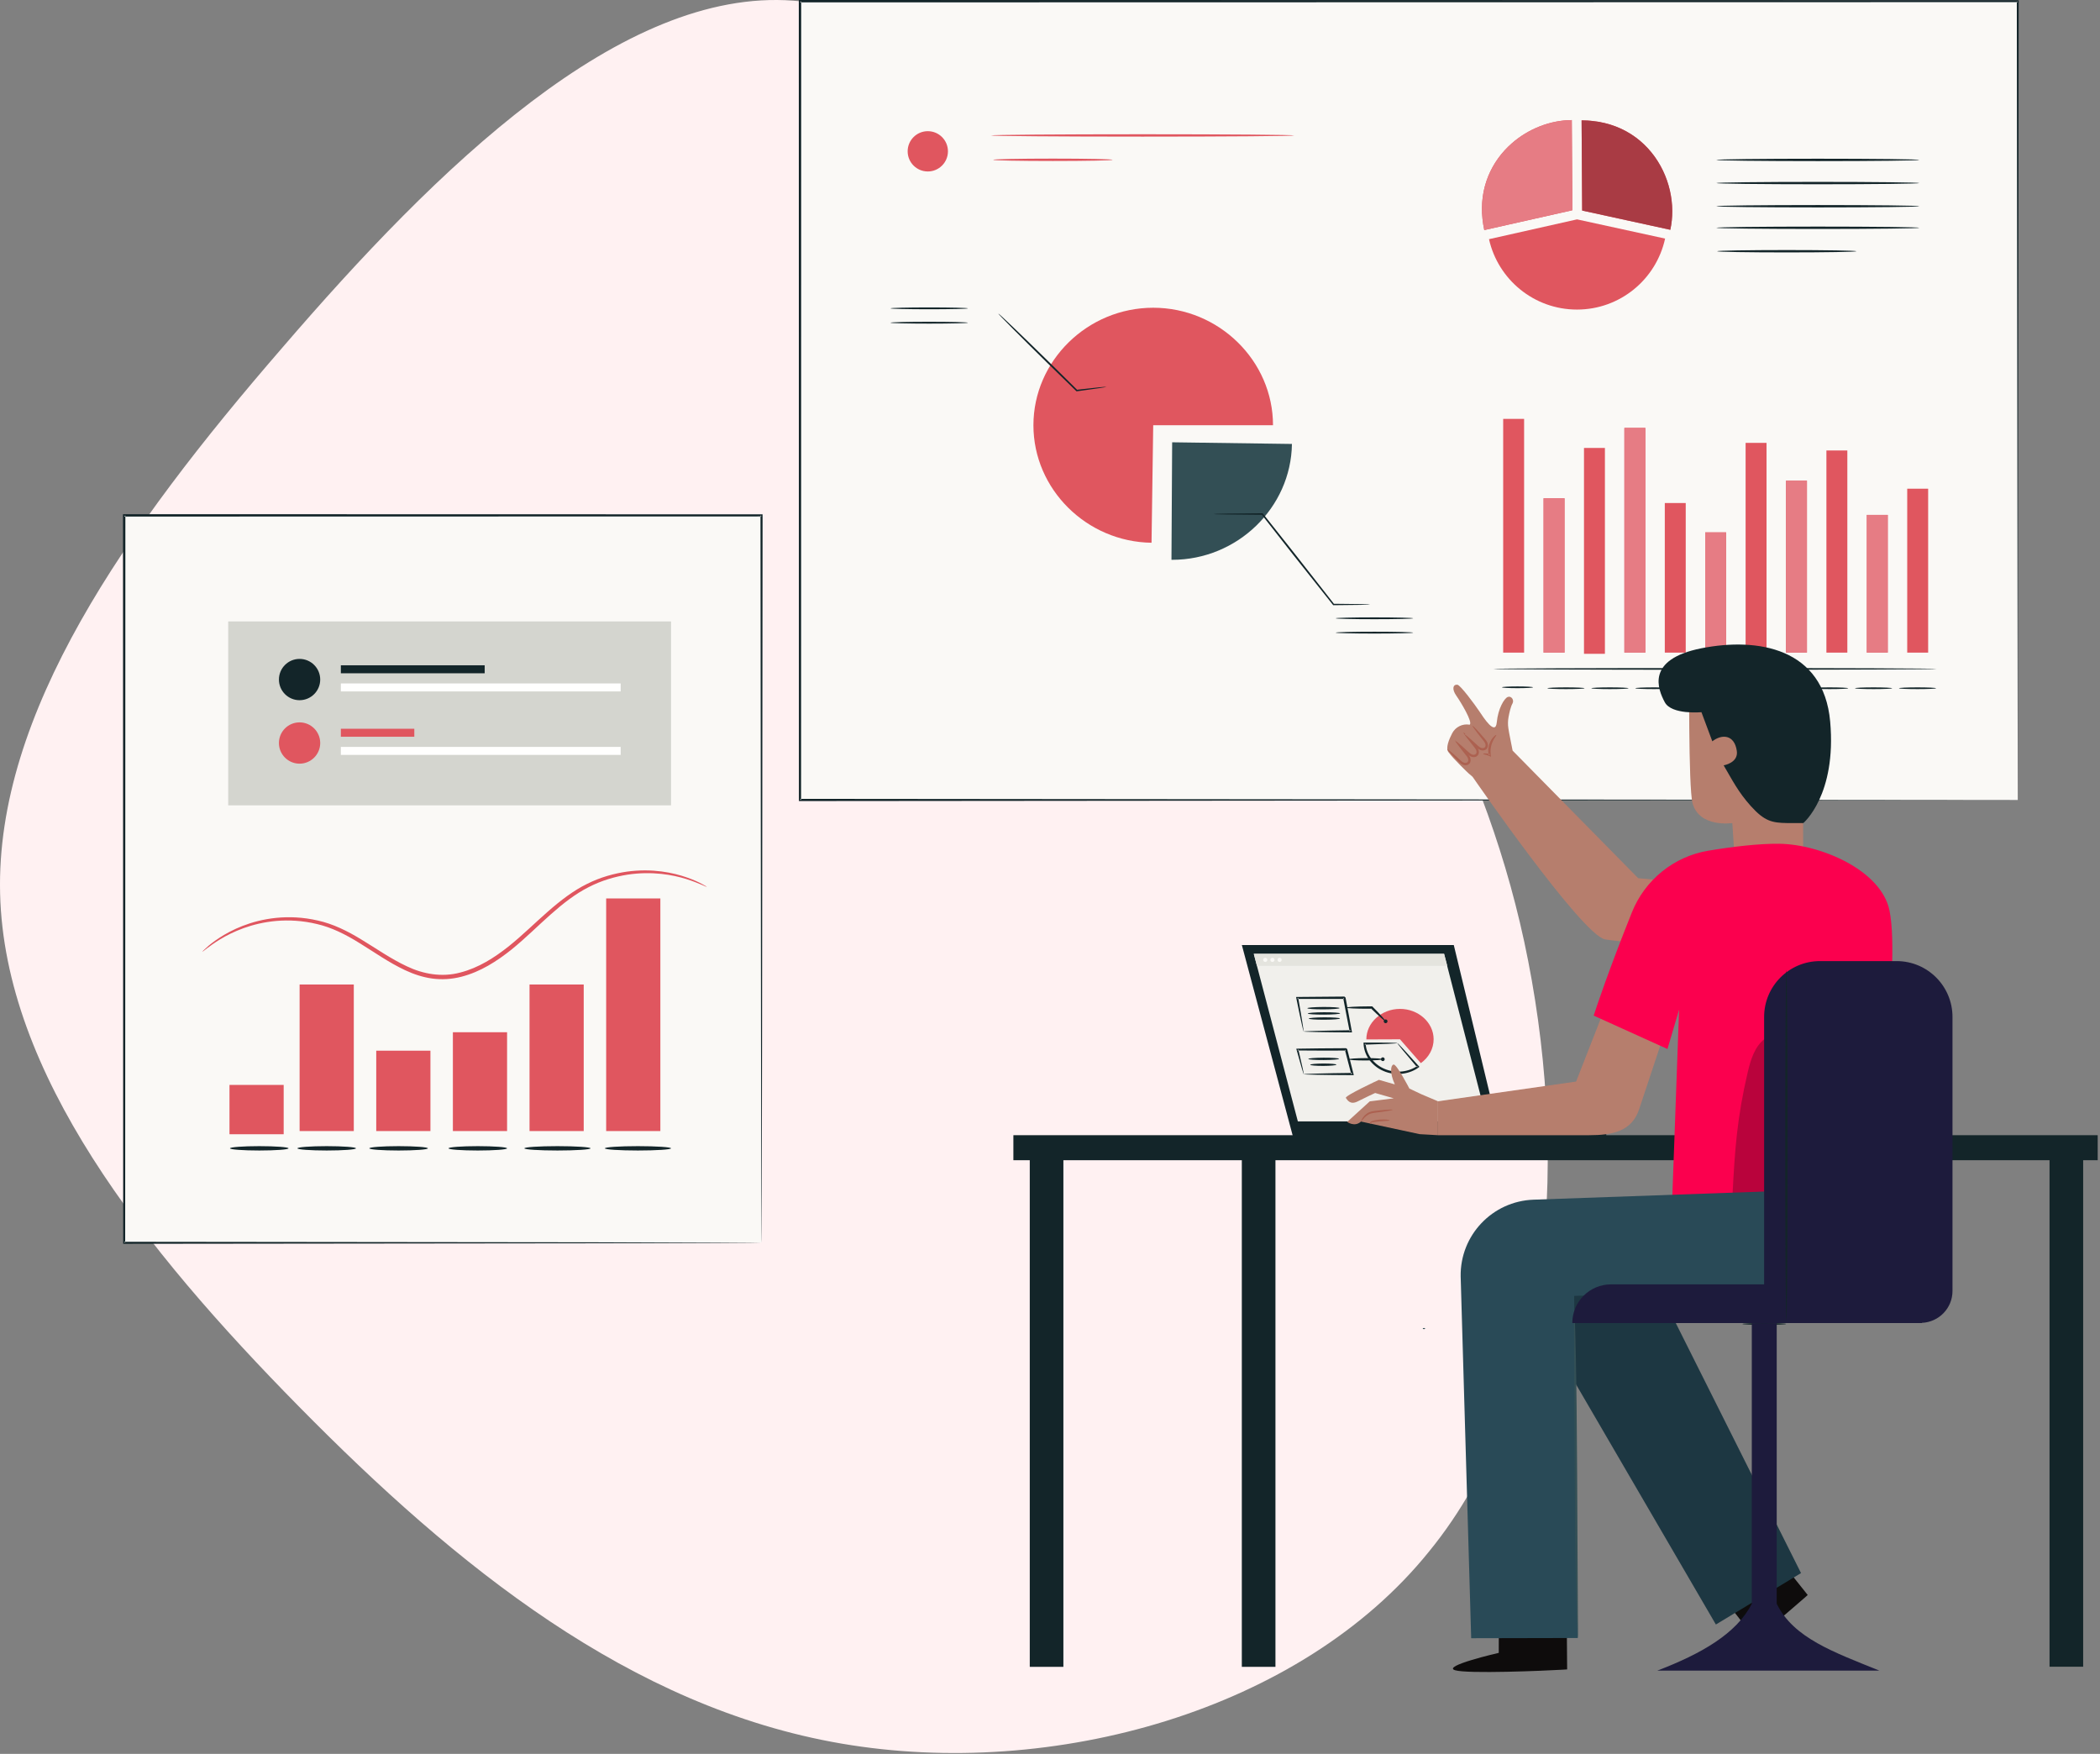 <?xml version="1.0" encoding="UTF-8"?>
<svg width="461px" height="385px" viewBox="0 0 461 385" version="1.1" xmlns="http://www.w3.org/2000/svg" xmlns:xlink="http://www.w3.org/1999/xlink">
    <rect x="0" y="0" width="461" height="385" fill="#808080" stroke="none"/>
    <title>Banner image</title>
    <g id="Page-1" stroke="none" stroke-width="1" fill="none" fill-rule="evenodd">
        <g id="Data-warehouse_v02" transform="translate(-792, -175)">
            <g id="Banner-image" transform="translate(792, 175)">
                <path d="M285.814,84.364 C325.543,118.52 365.03,158.93 362.141,196.694 C359.492,234.218 314.708,269.095 274.979,297.478 C235.01,325.621 200.097,347.51 155.553,357.131 C110.768,366.753 56.352,364.588 21.68,336.205 C-13.233,308.062 -28.402,253.701 -20.457,207.278 C-12.511,160.854 18.55,122.609 53.463,88.212 C88.375,53.816 126.659,23.508 166.147,22.546 C205.635,21.584 246.086,49.967 285.814,84.364 Z" id="Path" fill="#FFF1F2" fill-rule="nonzero" transform="translate(169.884, 192.406) rotate(-90) translate(-169.884, -192.406) "></path>
                <g id="Group-23" transform="translate(27, 0)">
                    <polygon id="Fill-53" fill="#FAF9F6" points="148.617 175.606 415.946 175.606 415.946 0.26 148.617 0.26"></polygon>
                    <path d="M415.946,175.606 C415.944,173.918 415.865,107.206 415.739,0.26 L415.946,0.467 C342.585,0.482 249.552,0.501 148.638,0.521 L148.617,0.521 L148.878,0.26 C148.87,62.618 148.863,121.961 148.856,175.606 L148.617,175.366 C305.911,175.508 413.804,175.604 415.946,175.606 C413.806,175.608 305.911,175.704 148.617,175.845 L148.378,175.845 L148.378,175.606 C148.372,121.961 148.364,62.618 148.357,0.26 L148.357,0 L148.638,0 C249.552,0.02 342.585,0.039 415.946,0.053 L416.153,0.053 L416.153,0.26 C416.027,107.206 415.948,173.919 415.946,175.606" id="Fill-54" fill="#132529"></path>
                    <path d="M230.317,97.09 L256.611,97.453 C256.41,111.465 244.603,122.886 230.317,122.886 L230.163,122.885 L230.317,97.09" id="Fill-55" fill="#334F55"></path>
                    <path d="M273.794,132.693 C273.794,132.709 273.6,132.724 273.232,132.738 C272.816,132.749 272.282,132.763 271.624,132.78 C270.174,132.797 268.178,132.82 265.749,132.848 L265.675,132.849 L265.627,132.789 C263.281,129.834 260.254,126.02 256.953,121.86 C254.389,118.591 251.991,115.534 249.961,112.944 L250.096,113.01 C246.93,112.981 244.279,112.956 242.358,112.938 C241.464,112.918 240.743,112.902 240.193,112.89 C239.694,112.873 239.428,112.856 239.428,112.837 C239.428,112.819 239.694,112.801 240.193,112.784 C240.743,112.773 241.464,112.756 242.358,112.737 C244.279,112.719 246.93,112.694 250.096,112.665 L250.179,112.664 L250.232,112.731 C252.275,115.31 254.689,118.355 257.269,121.611 C260.543,125.793 263.545,129.626 265.871,132.597 L265.749,132.538 C268.178,132.566 270.174,132.589 271.624,132.606 C272.283,132.623 272.816,132.637 273.232,132.648 C273.6,132.662 273.794,132.677 273.794,132.693" id="Fill-56" fill="#132529"></path>
                    <path d="M283.226,135.724 C283.226,135.836 279.417,135.926 274.719,135.926 C270.02,135.926 266.211,135.836 266.211,135.724 C266.211,135.613 270.02,135.523 274.719,135.523 C279.417,135.523 283.226,135.613 283.226,135.724" id="Fill-57" fill="#132529"></path>
                    <path d="M283.226,138.875 C283.226,138.986 279.417,139.076 274.719,139.076 C270.02,139.076 266.211,138.986 266.211,138.875 C266.211,138.764 270.02,138.673 274.719,138.673 C279.417,138.673 283.226,138.764 283.226,138.875" id="Fill-58" fill="#132529"></path>
                    <path d="M226.158,93.349 L225.789,119.141 C211.504,118.944 199.861,107.362 199.861,93.349 C199.861,79.198 211.732,67.553 226.158,67.553 C240.584,67.553 252.455,79.198 252.455,93.349 L226.158,93.349" id="Fill-59" fill="#E0565F"></path>
                    <path d="M215.891,84.913 C215.893,84.93 215.735,84.966 215.435,85.02 C215.077,85.077 214.645,85.146 214.127,85.229 C212.92,85.399 211.316,85.624 209.403,85.892 L209.325,85.902 L209.267,85.846 C207.469,84.097 205.303,81.99 202.966,79.716 C199.94,76.748 197.216,74.044 195.259,72.073 C194.325,71.121 193.55,70.33 192.955,69.724 C192.418,69.163 192.129,68.843 192.149,68.823 C192.169,68.803 192.494,69.085 193.065,69.612 C193.683,70.194 194.488,70.954 195.458,71.87 C197.467,73.789 200.222,76.46 203.249,79.429 C205.567,81.722 207.715,83.846 209.498,85.61 L209.362,85.564 C211.281,85.353 212.892,85.175 214.103,85.042 C214.626,84.994 215.062,84.954 215.422,84.922 C215.727,84.9 215.889,84.896 215.891,84.913" id="Fill-60" fill="#132529"></path>
                    <path d="M185.489,67.688 C185.489,67.799 181.68,67.889 176.982,67.889 C172.282,67.889 168.474,67.799 168.474,67.688 C168.474,67.577 172.282,67.486 176.982,67.486 C181.68,67.486 185.489,67.577 185.489,67.688" id="Fill-61" fill="#132529"></path>
                    <path d="M185.489,70.838 C185.489,70.949 181.68,71.04 176.982,71.04 C172.282,71.04 168.474,70.949 168.474,70.838 C168.474,70.727 172.282,70.637 176.982,70.637 C181.68,70.637 185.489,70.727 185.489,70.838" id="Fill-62" fill="#132529"></path>
                    <path d="M318.149,42.389 L318.045,26.36 C313.325,26.388 308.513,28.255 304.821,31.516 C300.474,35.358 297.69,41.135 298.449,48.117 C298.532,48.879 298.652,49.655 298.823,50.446 L298.834,50.502 L298.836,50.502 L318.149,46.156 L318.149,42.389" id="Fill-63" fill="#E0565F"></path>
                    <path d="M298.834,50.502 L298.823,50.446 C298.652,49.655 298.532,48.879 298.449,48.117 C298.365,47.34 298.324,46.577 298.325,45.831 C298.329,39.873 300.958,34.931 304.821,31.516 C308.513,28.255 313.325,26.388 318.045,26.36 L318.149,42.389 L318.149,46.156 L298.836,50.502 L298.834,50.502" id="Fill-64" fill="#E67C84"></path>
                    <path d="M338.056,37.455 C335.356,31.818 330.039,27.301 322.467,26.542 C322.265,26.522 322.061,26.503 321.856,26.488 C321.726,26.479 321.598,26.466 321.466,26.459 C321.084,26.438 320.695,26.427 320.303,26.425 L320.25,26.423 L320.247,26.423 L320.198,26.422 L320.198,26.425 L320.327,46.22 L339.646,50.436 L339.67,50.441 C339.966,49.087 340.107,47.691 340.099,46.285 C340.084,43.281 339.386,40.233 338.056,37.455" id="Fill-65" fill="#E0565F"></path>
                    <path d="M339.67,50.441 L339.646,50.436 L320.327,46.22 L320.198,26.425 L320.198,26.422 L320.247,26.423 L320.25,26.423 L320.303,26.425 C320.695,26.427 321.084,26.438 321.466,26.459 C321.598,26.466 321.726,26.479 321.856,26.488 C322.061,26.503 322.265,26.522 322.467,26.542 C330.039,27.301 335.356,31.818 338.056,37.455 C339.386,40.233 340.084,43.281 340.099,46.285 C340.099,46.318 340.099,46.351 340.099,46.384 C340.1,47.756 339.959,49.119 339.67,50.441" id="Fill-66" fill="#A93B44"></path>
                    <path d="M319.185,48.157 L299.871,52.503 C301.853,61.345 309.744,67.955 319.185,67.955 C328.672,67.955 336.596,61.28 338.528,52.372 L319.209,48.157" id="Fill-67" fill="#E0565F"></path>
                    <path d="M394.364,45.271 C394.364,45.415 384.378,45.532 372.064,45.532 C359.744,45.532 349.761,45.415 349.761,45.271 C349.761,45.128 359.744,45.011 372.064,45.011 C384.378,45.011 394.364,45.128 394.364,45.271" id="Fill-68" fill="#132529"></path>
                    <path d="M394.364,40.187 C394.364,40.331 384.378,40.447 372.064,40.447 C359.744,40.447 349.761,40.331 349.761,40.187 C349.761,40.043 359.744,39.927 372.064,39.927 C384.378,39.927 394.364,40.043 394.364,40.187" id="Fill-69" fill="#132529"></path>
                    <path d="M394.364,35.103 C394.364,35.247 384.378,35.363 372.064,35.363 C359.744,35.363 349.761,35.247 349.761,35.103 C349.761,34.959 359.744,34.842 372.064,34.842 C384.378,34.842 394.364,34.959 394.364,35.103" id="Fill-70" fill="#132529"></path>
                    <path d="M394.364,50.001 C394.364,50.145 384.378,50.261 372.064,50.261 C359.744,50.261 349.761,50.145 349.761,50.001 C349.761,49.858 359.744,49.741 372.064,49.741 C384.378,49.741 394.364,49.858 394.364,50.001" id="Fill-71" fill="#132529"></path>
                    <path d="M380.553,55.149 C380.553,55.293 373.694,55.41 365.236,55.41 C356.775,55.41 349.918,55.293 349.918,55.149 C349.918,55.005 356.775,54.889 365.236,54.889 C373.694,54.889 380.553,55.005 380.553,55.149" id="Fill-72" fill="#132529"></path>
                    <polygon id="Fill-73" fill="#E0565F" points="302.984 143.26 307.578 143.26 307.578 91.951 302.984 91.951"></polygon>
                    <polygon id="Fill-74" fill="#E0565F" points="311.854 143.26 316.448 143.26 316.448 109.378 311.854 109.378"></polygon>
                    <polygon id="Fill-75" fill="#E0565F" points="320.724 143.521 325.317 143.521 325.317 98.329 320.724 98.329"></polygon>
                    <polygon id="Fill-76" fill="#E0565F" points="329.593 143.26 334.188 143.26 334.188 93.933 329.593 93.933"></polygon>
                    <polygon id="Fill-77" fill="#E0565F" points="338.463 143.26 343.057 143.26 343.057 110.421 338.463 110.421"></polygon>
                    <polygon id="Fill-78" fill="#E0565F" points="347.332 143.26 351.927 143.26 351.927 116.861 347.332 116.861"></polygon>
                    <polygon id="Fill-79" fill="#E0565F" points="356.202 143.26 360.796 143.26 360.796 97.217 356.202 97.217"></polygon>
                    <polygon id="Fill-80" fill="#E0565F" points="365.071 143.26 369.666 143.26 369.666 105.519 365.071 105.519"></polygon>
                    <polygon id="Fill-81" fill="#E0565F" points="373.941 143.26 378.535 143.26 378.535 98.885 373.941 98.885"></polygon>
                    <polygon id="Fill-82" fill="#E0565F" points="382.811 143.26 387.405 143.26 387.405 113.028 382.811 113.028"></polygon>
                    <polygon id="Fill-83" fill="#E0565F" points="391.681 143.26 396.275 143.26 396.275 107.276 391.681 107.276"></polygon>
                    <path d="M398.15,146.834 C398.15,146.938 376.358,147.023 349.482,147.023 C322.597,147.023 300.809,146.938 300.809,146.834 C300.809,146.729 322.597,146.645 349.482,146.645 C376.358,146.645 398.15,146.729 398.15,146.834" id="Fill-84" fill="#132529"></path>
                    <path d="M309.537,150.872 C309.537,150.976 308.011,151.061 306.128,151.061 C304.245,151.061 302.719,150.976 302.719,150.872 C302.719,150.768 304.245,150.683 306.128,150.683 C308.011,150.683 309.537,150.768 309.537,150.872" id="Fill-85" fill="#132529"></path>
                    <path d="M320.847,151.078 C320.847,151.182 319.023,151.267 316.773,151.267 C314.522,151.267 312.697,151.182 312.697,151.078 C312.697,150.974 314.522,150.889 316.773,150.889 C319.023,150.889 320.847,150.974 320.847,151.078" id="Fill-86" fill="#132529"></path>
                    <path d="M330.493,151.078 C330.493,151.182 328.668,151.267 326.418,151.267 C324.168,151.267 322.344,151.182 322.344,151.078 C322.344,150.974 324.168,150.889 326.418,150.889 C328.668,150.889 330.493,150.974 330.493,151.078" id="Fill-87" fill="#132529"></path>
                    <path d="M340.139,151.078 C340.139,151.182 338.315,151.267 336.065,151.267 C333.814,151.267 331.989,151.182 331.989,151.078 C331.989,150.974 333.814,150.889 336.065,150.889 C338.315,150.889 340.139,150.974 340.139,151.078" id="Fill-88" fill="#132529"></path>
                    <path d="M349.785,151.078 C349.785,151.182 347.961,151.267 345.711,151.267 C343.46,151.267 341.636,151.182 341.636,151.078 C341.636,150.974 343.46,150.889 345.711,150.889 C347.961,150.889 349.785,150.974 349.785,151.078" id="Fill-89" fill="#132529"></path>
                    <path d="M359.432,151.078 C359.432,151.182 357.607,151.267 355.357,151.267 C353.106,151.267 351.282,151.182 351.282,151.078 C351.282,150.974 353.106,150.889 355.357,150.889 C357.607,150.889 359.432,150.974 359.432,151.078" id="Fill-90" fill="#132529"></path>
                    <path d="M369.077,151.078 C369.077,151.182 367.253,151.267 365.003,151.267 C362.752,151.267 360.928,151.182 360.928,151.078 C360.928,150.974 362.752,150.889 365.003,150.889 C367.253,150.889 369.077,150.974 369.077,151.078" id="Fill-91" fill="#132529"></path>
                    <path d="M378.724,151.078 C378.724,151.182 376.9,151.267 374.65,151.267 C372.399,151.267 370.574,151.182 370.574,151.078 C370.574,150.974 372.399,150.889 374.65,150.889 C376.9,150.889 378.724,150.974 378.724,151.078" id="Fill-92" fill="#132529"></path>
                    <path d="M388.37,151.078 C388.37,151.182 386.545,151.267 384.295,151.267 C382.045,151.267 380.221,151.182 380.221,151.078 C380.221,150.974 382.045,150.889 384.295,150.889 C386.545,150.889 388.37,150.974 388.37,151.078" id="Fill-93" fill="#132529"></path>
                    <path d="M398.016,151.078 C398.016,151.182 396.192,151.267 393.942,151.267 C391.691,151.267 389.866,151.182 389.866,151.078 C389.866,150.974 391.691,150.889 393.942,150.889 C396.192,150.889 398.016,150.974 398.016,151.078" id="Fill-94" fill="#132529"></path>
                    <polygon id="Fill-95" fill="#E67C84" points="311.854 143.26 316.448 143.26 316.448 109.378 311.854 109.378"></polygon>
                    <polygon id="Fill-96" fill="#E67C84" points="329.593 143.26 334.188 143.26 334.188 93.933 329.593 93.933"></polygon>
                    <polygon id="Fill-97" fill="#E67C84" points="347.332 143.26 351.927 143.26 351.927 116.861 347.332 116.861"></polygon>
                    <polygon id="Fill-98" fill="#E67C84" points="365.071 143.26 369.666 143.26 369.666 105.519 365.071 105.519"></polygon>
                    <polygon id="Fill-99" fill="#E67C84" points="382.811 143.26 387.405 143.26 387.405 113.028 382.811 113.028"></polygon>
                    <path d="M181.096,33.218 C181.096,35.66 179.117,37.64 176.674,37.64 C174.232,37.64 172.252,35.66 172.252,33.218 C172.252,30.775 174.232,28.795 176.674,28.795 C179.117,28.795 181.096,30.775 181.096,33.218" id="Fill-100" fill="#E0565F"></path>
                    <path d="M257.126,29.73 C257.126,29.874 242.215,29.99 223.826,29.99 C205.43,29.99 190.523,29.874 190.523,29.73 C190.523,29.586 205.43,29.469 223.826,29.469 C242.215,29.469 257.126,29.586 257.126,29.73" id="Fill-101" fill="#E0565F"></path>
                    <path d="M217.261,35.078 C217.261,35.113 216.894,35.148 216.23,35.179 C215.566,35.21 214.604,35.238 213.417,35.262 C211.041,35.309 207.76,35.338 204.136,35.338 C200.51,35.338 197.229,35.309 194.854,35.262 C193.666,35.238 192.705,35.21 192.041,35.179 C191.376,35.148 191.009,35.113 191.009,35.078 C191.009,35.042 191.376,35.007 192.041,34.976 C192.705,34.945 193.666,34.917 194.854,34.894 C197.229,34.846 200.51,34.817 204.136,34.817 C207.76,34.817 211.041,34.846 213.417,34.894 C214.604,34.917 215.566,34.945 216.23,34.976 C216.894,35.007 217.261,35.042 217.261,35.078" id="Fill-102" fill="#E0565F"></path>
                    <g id="Group-22" transform="translate(0, 112.873)">
                        <polygon id="Fill-103" fill="#FAF9F6" points="0.261 159.938 140.173 159.938 140.173 0.26 0.261 0.26"></polygon>
                        <path d="M140.173,159.938 C140.173,159.938 140.164,159.678 140.16,159.179 C140.157,158.673 140.152,157.933 140.147,156.96 C140.141,155 140.131,152.108 140.12,148.342 C140.106,140.803 140.085,129.771 140.059,115.762 C140.031,87.765 139.991,47.875 139.943,0.26 L140.173,0.49 C98.971,0.499 51.1,0.51 0.275,0.52 L0.261,0.52 L0.521,0.26 C0.506,59.131 0.492,114.028 0.481,159.938 L0.261,159.718 C42.353,159.765 77.304,159.804 101.741,159.831 C113.97,159.856 123.566,159.875 130.114,159.888 C133.385,159.9 135.893,159.907 137.593,159.913 C139.287,159.922 140.173,159.938 140.173,159.938 C140.173,159.938 139.319,159.954 137.641,159.962 C135.95,159.968 133.457,159.977 130.204,159.987 C123.667,160.001 114.088,160.02 101.88,160.045 C77.409,160.072 42.41,160.111 0.261,160.158 L0.041,160.158 L0.041,159.938 C0.029,114.028 0.015,59.131 0,0.26 L0,0 L0.275,0 C51.1,0.01 98.971,0.021 140.173,0.03 L140.403,0.03 L140.403,0.26 C140.355,47.936 140.315,87.878 140.287,115.91 C140.261,129.897 140.24,140.911 140.226,148.438 C140.214,152.185 140.205,155.062 140.199,157.011 C140.193,157.973 140.189,158.704 140.186,159.204 C140.182,159.695 140.173,159.938 140.173,159.938" id="Fill-104" fill="#132529"></path>
                        <path d="M128.146,81.794 C128.1,81.889 126.596,81.017 123.647,80.084 C120.72,79.176 116.206,78.3 110.744,79.127 C108.036,79.56 105.101,80.38 102.234,81.861 C99.349,83.307 96.599,85.452 93.867,87.879 C91.124,90.3 88.4,93.049 85.258,95.591 C82.116,98.091 78.511,100.457 74.27,101.538 C72.165,102.08 69.962,102.22 67.855,101.924 C65.743,101.636 63.75,100.946 61.91,100.089 C58.225,98.352 55.073,96.07 51.952,94.167 C48.853,92.226 45.737,90.687 42.586,89.968 C39.454,89.207 36.413,89.052 33.677,89.285 C28.171,89.766 24.005,91.716 21.378,93.289 C18.74,94.902 17.495,96.115 17.425,96.03 C17.402,96.006 17.71,95.705 18.318,95.152 C18.917,94.589 19.872,93.83 21.181,92.974 C23.782,91.282 27.984,89.192 33.613,88.612 C36.411,88.33 39.536,88.446 42.771,89.197 C46.025,89.902 49.277,91.479 52.411,93.415 C55.575,95.318 58.727,97.57 62.303,99.238 C65.843,100.943 70.007,101.702 74.036,100.611 C78.066,99.588 81.582,97.306 84.672,94.86 C87.764,92.376 90.501,89.644 93.284,87.218 C96.058,84.787 98.886,82.614 101.877,81.154 C104.844,79.66 107.868,78.858 110.647,78.458 C116.252,77.698 120.833,78.703 123.763,79.731 C125.243,80.242 126.344,80.766 127.068,81.153 C127.791,81.545 128.161,81.765 128.146,81.794" id="Fill-105" fill="#E0565F"></path>
                        <polygon id="Fill-106" fill="#E0565F" points="38.771 135.409 50.666 135.409 50.666 103.239 38.771 103.239"></polygon>
                        <polygon id="Fill-107" fill="#E0565F" points="89.245 135.409 101.139 135.409 101.139 103.239 89.245 103.239"></polygon>
                        <polygon id="Fill-108" fill="#E0565F" points="106.069 135.409 117.964 135.409 117.964 84.348 106.069 84.348"></polygon>
                        <polygon id="Fill-109" fill="#E0565F" points="23.378 136.109 35.273 136.109 35.273 125.282 23.378 125.282"></polygon>
                        <polygon id="Fill-110" fill="#E0565F" points="55.595 135.409 67.49 135.409 67.49 117.767 55.595 117.767"></polygon>
                        <polygon id="Fill-111" fill="#E0565F" points="72.42 135.409 84.315 135.409 84.315 113.717 72.42 113.717"></polygon>
                        <path d="M51.145,139.201 C51.145,139.465 48.267,139.679 44.719,139.679 C41.169,139.679 38.292,139.465 38.292,139.201 C38.292,138.937 41.169,138.723 44.719,138.723 C48.267,138.723 51.145,138.937 51.145,139.201" id="Fill-112" fill="#132529"></path>
                        <path d="M36.343,139.201 C36.343,139.465 33.465,139.679 29.917,139.679 C26.367,139.679 23.49,139.465 23.49,139.201 C23.49,138.937 26.367,138.723 29.917,138.723 C33.465,138.723 36.343,138.937 36.343,139.201" id="Fill-113" fill="#132529"></path>
                        <path d="M120.308,139.201 C120.308,139.465 117.055,139.679 113.044,139.679 C109.03,139.679 105.779,139.465 105.779,139.201 C105.779,138.937 109.03,138.723 113.044,138.723 C117.055,138.723 120.308,138.937 120.308,139.201" id="Fill-114" fill="#132529"></path>
                        <path d="M102.638,139.201 C102.638,139.465 99.385,139.679 95.373,139.679 C91.36,139.679 88.108,139.465 88.108,139.201 C88.108,138.937 91.36,138.723 95.373,138.723 C99.385,138.723 102.638,138.937 102.638,139.201" id="Fill-115" fill="#132529"></path>
                        <path d="M84.315,139.201 C84.315,139.466 81.437,139.68 77.888,139.68 C74.339,139.68 71.462,139.466 71.462,139.201 C71.462,138.937 74.339,138.723 77.888,138.723 C81.437,138.723 84.315,138.937 84.315,139.201" id="Fill-116" fill="#132529"></path>
                        <path d="M66.932,139.201 C66.932,139.466 64.054,139.68 60.505,139.68 C56.956,139.68 54.079,139.466 54.079,139.201 C54.079,138.937 56.956,138.723 60.505,138.723 C64.054,138.723 66.932,138.937 66.932,139.201" id="Fill-117" fill="#132529"></path>
                        <polygon id="Fill-118" fill="#D4D5CF" points="23.098 63.909 120.308 63.909 120.308 23.539 23.098 23.539"></polygon>
                        <path d="M43.294,36.298 C43.294,38.801 41.265,40.83 38.762,40.83 C36.259,40.83 34.231,38.801 34.231,36.298 C34.231,33.795 36.259,31.766 38.762,31.766 C41.265,31.766 43.294,33.795 43.294,36.298" id="Fill-119" fill="#132529"></path>
                        <polygon id="Fill-120" fill="#132529" points="47.825 34.921 79.402 34.921 79.402 33.168 47.825 33.168"></polygon>
                        <polygon id="Fill-121" fill="#FFFFFE" points="47.825 38.905 109.251 38.905 109.251 37.152 47.825 37.152"></polygon>
                        <path d="M43.294,50.23 C43.294,52.733 41.265,54.762 38.762,54.762 C36.259,54.762 34.231,52.733 34.231,50.23 C34.231,47.727 36.259,45.698 38.762,45.698 C41.265,45.698 43.294,47.727 43.294,50.23" id="Fill-122" fill="#E0565F"></path>
                        <polygon id="Fill-123" fill="#E0565F" points="47.825 48.853 63.95 48.853 63.95 47.1 47.825 47.1"></polygon>
                        <polygon id="Fill-124" fill="#FFFFFE" points="47.825 52.837 109.251 52.837 109.251 51.084 47.825 51.084"></polygon>
                    </g>
                    <polygon id="Fill-208" fill="#132529" points="266.026 249.328 325.611 249.328 325.611 246.43 266.026 246.43"></polygon>
                    <polyline id="Fill-209" fill="#132529" points="256.792 249.328 245.615 207.444 292.14 207.444 302.261 249.328 256.792 249.328"></polyline>
                    <polyline id="Fill-210" fill="#F1F0EC" points="299.473 246.157 257.909 246.157 248.235 209.38 290.012 209.38 299.473 246.157"></polyline>
                    <path d="M248.93,212.024 C263.004,212.024 276.641,212.024 290.715,212.024 L290.012,209.38 L248.235,209.38 L248.93,212.024" id="Fill-211" fill="#E4E4DE"></path>
                    <path d="M253.442,210.702 C253.442,210.954 253.647,211.158 253.899,211.158 C254.151,211.158 254.356,210.954 254.356,210.702 C254.356,210.45 254.151,210.245 253.899,210.245 C253.647,210.245 253.442,210.45 253.442,210.702" id="Fill-212" fill="#FAF9F6"></path>
                    <path d="M251.871,210.702 C251.871,210.954 252.075,211.158 252.327,211.158 C252.579,211.158 252.783,210.954 252.783,210.702 C252.783,210.45 252.579,210.245 252.327,210.245 C252.075,210.245 251.871,210.45 251.871,210.702" id="Fill-213" fill="#FAF9F6"></path>
                    <path d="M250.298,210.702 C250.298,210.954 250.503,211.158 250.755,211.158 C251.007,211.158 251.212,210.954 251.212,210.702 C251.212,210.45 251.007,210.245 250.755,210.245 C250.503,210.245 250.298,210.45 250.298,210.702" id="Fill-214" fill="#FAF9F6"></path>
                    <path d="M280.331,228.139 L284.907,233.374 C286.687,232.103 287.725,230.159 287.716,228.109 C287.702,224.449 284.357,221.45 280.305,221.466 C276.254,221.482 272.932,224.508 272.946,228.168 L280.331,228.139" id="Fill-215" fill="#E0565F"></path>
                    <path d="M279.751,228.978 C279.769,228.935 280.238,229.41 281.056,230.286 C281.873,231.163 283.041,232.442 284.439,234.006 L284.597,234.184 L284.4,234.331 C282.546,235.723 279.459,236.312 276.686,235.088 C275.367,234.532 274.274,233.601 273.512,232.536 C272.759,231.457 272.379,230.231 272.336,229.1 L272.326,228.867 L272.555,228.866 C274.745,228.855 276.558,228.863 277.814,228.884 C279.07,228.903 279.77,228.935 279.751,228.978 C279.732,229.021 278.996,229.073 277.736,229.133 C276.476,229.192 274.693,229.257 272.562,229.313 L272.782,229.079 C272.846,230.127 273.213,231.251 273.921,232.246 C274.639,233.227 275.659,234.091 276.893,234.61 C279.484,235.755 282.379,235.236 284.146,233.972 L284.107,234.296 C282.782,232.744 281.689,231.438 280.926,230.506 C280.163,229.574 279.732,229.02 279.751,228.978" id="Fill-216" fill="#132529"></path>
                    <path d="M276.762,224.189 C276.763,224.418 276.949,224.603 277.178,224.602 C277.406,224.601 277.591,224.414 277.59,224.186 C277.589,223.957 277.403,223.773 277.174,223.773 C276.946,223.774 276.761,223.96 276.762,224.189" id="Fill-217" fill="#132529"></path>
                    <path d="M268.531,221.192 C268.53,221.048 270.743,220.922 273.474,220.911 C273.699,220.911 273.92,220.911 274.133,220.911 L274.241,220.911 L274.316,220.986 C276.024,222.704 277.269,224.094 277.176,224.188 C277.083,224.28 275.684,223.047 273.952,221.353 L274.135,221.427 C273.922,221.429 273.701,221.431 273.476,221.433 C270.746,221.442 268.531,221.335 268.531,221.192" id="Fill-218" fill="#132529"></path>
                    <path d="M259.174,226.43 C259.147,226.464 258.982,225.772 258.701,224.5 C258.421,223.23 258.024,221.374 257.569,219.102 L257.519,218.853 L257.776,218.85 C260.719,218.824 264.275,218.794 268.117,218.761 C268.063,218.714 268.605,219.162 268.376,218.974 L268.376,218.976 L268.377,218.98 L268.378,218.987 L268.381,219.003 L268.387,219.033 L268.399,219.096 L268.422,219.219 L268.468,219.466 L268.561,219.956 C268.623,220.281 268.683,220.605 268.744,220.926 C268.863,221.567 268.982,222.197 269.097,222.816 C269.324,224.047 269.542,225.229 269.748,226.345 L269.8,226.626 L269.517,226.625 C266.411,226.617 263.797,226.58 261.982,226.543 C261.15,226.521 260.455,226.502 259.884,226.487 C259.405,226.469 259.157,226.45 259.174,226.43 C259.191,226.41 259.471,226.389 259.974,226.367 C260.558,226.347 261.269,226.323 262.118,226.294 C263.945,226.243 266.502,226.186 269.515,226.153 L269.284,226.433 C269.067,225.318 268.838,224.14 268.598,222.91 C268.479,222.292 268.358,221.662 268.235,221.023 C268.174,220.701 268.112,220.378 268.05,220.053 L267.957,219.563 L267.91,219.317 L267.887,219.192 L267.875,219.131 L267.869,219.1 L267.866,219.084 L267.865,219.076 L267.864,219.072 L267.864,219.07 C267.634,218.881 268.176,219.327 268.12,219.281 C264.277,219.278 260.721,219.276 257.778,219.274 L257.985,219.023 C258.378,221.22 258.68,223.048 258.886,224.345 C259.092,225.64 259.201,226.397 259.174,226.43" id="Fill-219" fill="#132529"></path>
                    <path d="M276.147,232.516 C276.148,232.744 276.334,232.929 276.563,232.929 C276.791,232.927 276.976,232.741 276.975,232.513 C276.974,232.283 276.788,232.099 276.559,232.1 C276.331,232.101 276.146,232.287 276.147,232.516" id="Fill-220" fill="#132529"></path>
                    <path d="M269.048,232.544 C269.048,232.4 270.729,232.276 272.803,232.269 C274.879,232.26 276.56,232.37 276.561,232.514 C276.562,232.658 274.88,232.781 272.805,232.789 C270.732,232.798 269.049,232.688 269.048,232.544" id="Fill-221" fill="#132529"></path>
                    <path d="M259.211,235.808 C259.188,235.838 259.03,235.349 258.756,234.426 C258.484,233.504 258.093,232.143 257.632,230.445 L257.567,230.205 L257.821,230.2 C260.637,230.15 264.383,230.11 268.484,230.094 C268.259,229.919 268.794,230.332 268.739,230.29 L268.739,230.292 L268.74,230.295 L268.741,230.3 L268.744,230.312 L268.75,230.334 L268.761,230.379 L268.784,230.468 L268.921,231.002 L269.101,231.706 C269.22,232.172 269.337,232.633 269.452,233.086 C269.68,233.99 269.9,234.865 270.112,235.705 L270.189,236.011 L269.876,236.01 C266.713,236.005 264.018,235.968 262.136,235.93 C261.276,235.906 260.553,235.887 259.954,235.87 C259.454,235.851 259.194,235.83 259.211,235.808 C259.228,235.785 259.522,235.763 260.046,235.738 C260.658,235.718 261.397,235.692 262.274,235.662 C264.166,235.609 266.802,235.551 269.874,235.522 L269.639,235.826 C269.42,234.989 269.192,234.115 268.956,233.213 C268.838,232.761 268.719,232.301 268.599,231.835 L268.417,231.131 L268.326,230.776 L268.28,230.598 L268.257,230.508 L268.246,230.463 L268.24,230.441 L268.237,230.43 L268.235,230.424 L268.235,230.421 L268.234,230.42 C268.179,230.377 268.713,230.789 268.487,230.615 C264.385,230.631 260.638,230.621 257.823,230.593 L258.012,230.348 C258.407,231.984 258.711,233.328 258.918,234.278 C259.125,235.228 259.234,235.776 259.211,235.808" id="Fill-222" fill="#132529"></path>
                    <path d="M259.994,221.32 C259.993,221.177 261.576,221.054 263.53,221.046 C265.484,221.038 267.068,221.149 267.069,221.292 C267.069,221.437 265.486,221.559 263.532,221.567 C261.579,221.574 259.994,221.464 259.994,221.32" id="Fill-223" fill="#132529"></path>
                    <path d="M260.081,222.479 C260.08,222.335 261.673,222.212 263.638,222.204 C265.604,222.196 267.197,222.307 267.197,222.45 C267.198,222.594 265.606,222.717 263.64,222.725 C261.675,222.733 260.082,222.622 260.081,222.479" id="Fill-224" fill="#132529"></path>
                    <path d="M260.292,223.595 C260.292,223.451 261.829,223.328 263.725,223.32 C265.622,223.314 267.16,223.424 267.161,223.567 C267.161,223.711 265.624,223.834 263.727,223.842 C261.831,223.849 260.293,223.738 260.292,223.595" id="Fill-225" fill="#132529"></path>
                    <path d="M260.203,232.45 C260.202,232.306 261.712,232.184 263.574,232.176 C265.437,232.169 266.946,232.279 266.947,232.423 C266.948,232.567 265.439,232.69 263.576,232.696 C261.714,232.704 260.203,232.594 260.203,232.45" id="Fill-226" fill="#132529"></path>
                    <path d="M260.622,233.731 C260.621,233.587 261.908,233.465 263.496,233.459 C265.085,233.453 266.372,233.565 266.373,233.708 C266.374,233.852 265.087,233.974 263.498,233.98 C261.91,233.986 260.622,233.875 260.622,233.731" id="Fill-227" fill="#132529"></path>
                    <polyline id="Fill-228" fill="#132529" points="195.461 249.191 195.461 254.684 199.058 254.684 199.058 365.895 206.439 365.895 206.439 254.684 245.61 254.684 245.61 365.895 252.991 365.895 252.991 254.684 422.922 254.684 422.922 365.868 430.303 365.868 430.303 254.684 433.497 254.684 433.497 249.191 195.461 249.191"></polyline>
                    <path d="M355.497,290.63 C355.497,290.741 357.647,290.831 360.297,290.831 C362.948,290.831 365.097,290.741 365.097,290.63 C365.097,290.519 362.948,290.429 360.297,290.429 C357.647,290.429 355.497,290.519 355.497,290.63" id="Fill-229" fill="#132529"></path>
                    <path d="M285.592,291.764 C285.448,291.764 285.332,291.707 285.332,291.637 C285.332,291.567 285.448,291.509 285.592,291.509 C285.735,291.509 285.852,291.567 285.852,291.637 C285.852,291.707 285.735,291.764 285.592,291.764" id="Fill-230" fill="#334F55"></path>
                    <path d="M332.622,192.776 L305.054,164.77 L304.457,161.737 C304.343,161.182 304.228,160.563 304.121,159.86 C303.996,159.039 304.015,158.204 304.164,157.392 C304.345,156.409 304.638,155.113 305.014,154.457 C305.479,153.645 304.734,152.668 303.967,153.002 C303.199,153.338 301.865,155.54 301.578,158.565 C301.291,161.59 298.709,157.576 297.743,156.131 C296.777,154.685 293.585,150.354 292.919,150.302 C291.942,150.227 291.693,151.284 292.691,152.706 C293.7,154.144 296.388,158.601 295.624,159.081 L295.595,159.075 C294.041,158.811 292.507,159.58 291.787,160.964 C291.091,162.301 290.316,164.196 290.951,165.069 C292.148,166.717 295.346,169.726 295.346,169.726 L296.27,170.52 C296.271,170.522 320.12,205.078 325.318,206.201 C328.551,206.9 378.531,211.045 378.531,211.045 L382.302,197.276 L332.622,192.776" id="Fill-231" fill="#B67E6D"></path>
                    <path d="M290.738,164.489 C291.588,165.306 292.438,166.122 293.288,166.939 C293.577,167.216 293.876,167.5 294.249,167.644 C294.622,167.787 295.092,167.757 295.363,167.463 C295.609,167.197 295.632,166.781 295.513,166.44 C295.395,166.097 295.158,165.811 294.926,165.532 C294.1,164.539 293.274,163.546 292.448,162.553" id="Fill-232" fill="#B67E6D"></path>
                    <path d="M292.448,162.553 C292.503,162.507 292.982,162.981 293.712,163.784 C294.119,164.246 294.538,164.721 294.972,165.212 C295.198,165.483 295.475,165.762 295.675,166.163 C295.87,166.558 295.95,167.119 295.605,167.58 C295.228,168.035 294.633,168.049 294.21,167.901 C293.772,167.74 293.47,167.448 293.211,167.196 C292.752,166.729 292.308,166.277 291.876,165.837 C291.127,165.053 290.689,164.541 290.738,164.489 C290.788,164.438 291.317,164.855 292.131,165.571 C292.588,165.985 293.056,166.409 293.542,166.849 C293.799,167.085 294.071,167.317 294.376,167.417 C294.669,167.519 295.037,167.471 295.196,167.257 C295.367,167.042 295.358,166.671 295.214,166.383 C295.073,166.078 294.826,165.802 294.603,165.519 C294.199,165.003 293.808,164.505 293.428,164.02 C292.771,163.156 292.393,162.599 292.448,162.553" id="Fill-233" fill="#AC6150"></path>
                    <path d="M292.548,162.707 C293.398,163.523 294.248,164.34 295.098,165.156 C295.387,165.433 295.686,165.717 296.059,165.86 C296.432,166.004 296.902,165.974 297.173,165.68 C297.42,165.414 297.442,164.999 297.323,164.656 C297.204,164.315 296.968,164.027 296.736,163.749 C295.91,162.756 295.084,161.763 294.258,160.771" id="Fill-234" fill="#B67E6D"></path>
                    <path d="M294.258,160.771 C294.313,160.725 294.792,161.198 295.521,162.001 C295.929,162.464 296.348,162.938 296.782,163.429 C297.008,163.699 297.285,163.979 297.484,164.381 C297.68,164.776 297.76,165.337 297.415,165.797 C297.038,166.253 296.443,166.267 296.02,166.117 C295.582,165.958 295.28,165.665 295.021,165.414 C294.562,164.946 294.118,164.494 293.686,164.055 C292.937,163.27 292.498,162.758 292.548,162.707 C292.598,162.655 293.127,163.072 293.941,163.789 C294.397,164.202 294.866,164.627 295.352,165.067 C295.609,165.303 295.881,165.533 296.186,165.635 C296.479,165.735 296.846,165.689 297.006,165.475 C297.177,165.26 297.168,164.889 297.024,164.6 C296.883,164.296 296.636,164.019 296.413,163.735 C296.008,163.22 295.618,162.722 295.238,162.237 C294.581,161.374 294.203,160.817 294.258,160.771" id="Fill-235" fill="#AC6150"></path>
                    <path d="M294.534,161.246 C295.384,162.062 296.234,162.879 297.084,163.695 C297.373,163.972 297.671,164.256 298.045,164.4 C298.418,164.543 298.888,164.513 299.159,164.219 C299.405,163.953 299.428,163.538 299.309,163.195 C299.191,162.853 298.954,162.567 298.722,162.288 C297.896,161.295 297.07,160.302 296.244,159.31" id="Fill-236" fill="#B67E6D"></path>
                    <path d="M296.244,159.31 C296.299,159.263 296.778,159.737 297.507,160.54 C297.915,161.002 298.334,161.477 298.768,161.968 C298.994,162.238 299.271,162.518 299.471,162.92 C299.666,163.314 299.745,163.876 299.401,164.336 C299.024,164.792 298.429,164.805 298.006,164.656 C297.567,164.497 297.266,164.204 297.007,163.953 C296.547,163.485 296.104,163.033 295.671,162.593 C294.922,161.809 294.484,161.297 294.534,161.246 C294.584,161.194 295.112,161.611 295.926,162.328 C296.383,162.741 296.852,163.166 297.338,163.605 C297.595,163.841 297.867,164.072 298.171,164.174 C298.465,164.275 298.832,164.227 298.992,164.014 C299.163,163.798 299.153,163.427 299.01,163.139 C298.869,162.835 298.622,162.558 298.399,162.275 C297.994,161.759 297.604,161.261 297.224,160.776 C296.567,159.912 296.188,159.356 296.244,159.31" id="Fill-237" fill="#AC6150"></path>
                    <path d="M298.565,165.484 C298.558,165.401 299.197,165.273 300.118,165.556 L299.825,165.808 C299.704,165.316 299.649,164.697 299.76,164.056 C299.904,163.135 300.328,162.38 300.715,161.924 C301.108,161.465 301.44,161.284 301.481,161.333 C301.591,161.432 300.529,162.456 300.274,164.139 C300.174,164.715 300.197,165.266 300.259,165.72 L300.313,166.119 L299.965,165.971 C299.167,165.631 298.561,165.585 298.565,165.484" id="Fill-238" fill="#AC6150"></path>
                    <path d="M368.733,150.789 L368.85,189.153 L353.891,189.867 L353.285,180.672 C353.285,180.672 346.068,181.769 344.561,176.339 C343.597,172.87 343.837,146.067 343.837,146.067 L368.733,150.789" id="Fill-239" fill="#B67E6D"></path>
                    <path d="M338.463,154.155 C339.96,156.951 346.509,156.338 346.509,156.338 L348.894,162.729 C350.965,161.108 353.746,161.2 354.274,164.841 C354.653,167.471 351.383,168.003 351.383,168.003 C353.287,171.243 354.578,173.864 357.351,176.945 C360.351,180.281 362.031,180.617 365.285,180.672 L368.873,180.672 C368.873,180.672 376.216,174.536 374.765,158.377 C373.314,142.218 358.83,139.862 346.509,142.303 C334.188,144.744 336.966,151.36 338.463,154.155 Z" id="Fill-240" fill="#132529"></path>
                    <path d="M355.782,356.528 L350.893,350.255 L362.586,341.022 L369.836,350.123 L369.148,350.742 C366.063,353.47 353.27,364.392 350.597,365.442 C347.614,366.611 355.782,356.528 355.782,356.528" id="Fill-243" fill="#0E0C0C"></path>
                    <path d="M354.93,355.452 L353.895,354.107 L354.931,355.436 C354.928,355.443 354.928,355.448 354.93,355.452" id="Fill-261" fill="#A2A5A2"></path>
                    <path d="M354.93,355.452 L354.93,355.452 C354.928,355.448 354.928,355.443 354.931,355.436 C354.962,355.367 355.262,355.156 355.584,354.858 C355.924,354.548 356.165,354.253 356.224,354.253 C356.226,354.253 356.229,354.254 356.231,354.255 C356.255,354.269 356.199,354.402 356.073,354.579 L354.93,355.452" id="Fill-263" fill="#051317"></path>
                    <polyline id="Fill-264" fill="#A2A5A2" points="366.369 345.77 366.246 345.616 366.267 345.602 366.369 345.77"></polyline>
                    <path d="M365.573,347.321 C365.408,347.141 365.173,346.869 364.89,346.535 L365.016,346.45 C365.282,346.791 365.498,347.075 365.639,347.271 L365.573,347.321" id="Fill-266" fill="#051317"></path>
                    <path d="M302.013,362.827 L302.034,354.873 L316.934,354.819 L317.025,366.456 L316.102,366.519 C311.991,366.762 295.185,367.466 292.433,366.643 C289.365,365.725 302.013,362.827 302.013,362.827" id="Fill-267" fill="#0E0C0C"></path>
                    <path d="M338.79,225.544 L332.824,243.509 C331.213,248.36 326.974,249.192 321.861,249.192 L288.675,249.192 L288.675,241.746 L318.994,237.417 L326.219,218.959 L338.79,225.544" id="Fill-295" fill="#B67E6D"></path>
                    <path d="M285.027,240.199 L282.394,238.953 C282.394,238.953 279.557,233.467 278.903,233.687 C278.25,233.906 278.062,235.521 279.201,238.041 L275.703,237.042 C275.703,237.042 268.119,240.546 268.454,241.018 C268.79,241.49 269.411,242.608 271.063,241.763 C272.715,240.918 274.879,239.927 274.879,239.927 L278.965,241.094 L273.696,241.763 L268.74,246.273 C268.74,246.273 270.368,247.489 271.771,246.197 L284.643,248.963 L288.675,249.192 L288.675,241.746 L285.027,240.199" id="Fill-296" fill="#B67E6D"></path>
                    <path d="M271.771,246.197 C271.826,246.234 272.066,245.853 272.529,245.348 C272.763,245.1 273.077,244.84 273.466,244.623 C273.84,244.414 274.327,244.323 274.856,244.26 C277.001,244.006 278.733,243.711 278.719,243.601 C278.705,243.49 276.956,243.606 274.807,243.86 C274.268,243.925 273.719,244.032 273.28,244.302 C272.86,244.56 272.537,244.869 272.313,245.162 C271.875,245.752 271.733,246.174 271.771,246.197" id="Fill-297" fill="#AC6150"></path>
                    <path d="M273.785,246.714 C273.834,246.715 273.874,246.448 274.235,246.371 C274.603,246.304 275.189,246.234 275.799,246.171 C277.035,246.046 278.051,246.056 278.062,245.942 C278.075,245.834 277.04,245.642 275.759,245.771 C275.115,245.84 274.567,245.943 274.14,246.103 C273.919,246.193 273.776,246.373 273.749,246.507 C273.715,246.646 273.761,246.719 273.785,246.714" id="Fill-298" fill="#AC6150"></path>
                    <path d="M341.602,221.627 L339.05,230.273 L322.852,222.94 C323.434,221.13 326.113,213.067 331.241,200.272 C334.099,193.143 340.455,187.998 348.031,186.737 C353.332,185.856 359.1,185.168 363.541,185.217 C372.624,185.317 385.995,190.994 387.792,199.899 C389.163,206.695 387.841,218.695 387.841,233.274 L386.655,261.131 L340.11,262.71 L341.602,221.627" id="Fill-299" fill="#FB004E"></path>
                    <path d="M381.303,264.828 L353.285,263.13 C353.3,262.838 353.315,262.548 353.33,262.262 L381.907,261.292 L381.303,264.828" id="Fill-300" fill="#A2A5A2"></path>
                    <path d="M353.33,262.262 C353.853,252.164 354.333,245.35 356.681,235.319 C357.314,232.612 358.197,229.745 360.393,228.04 C362.198,226.637 364.477,226.31 366.816,226.31 C368.062,226.31 369.325,226.403 370.541,226.476 C374.483,226.709 378.445,227.328 382.365,227.328 C384.185,227.328 385.996,227.194 387.792,226.827 L381.907,261.292 L353.33,262.262" id="Fill-301" fill="#B9033C"></path>
                    <path d="M315.937,264.828 C308.007,269.154 304.995,279.03 309.163,287.045 L349.676,356.602 L368.366,345.312 L336.907,282.512 L359.708,267.628" id="Fill-304" fill="#1D3742"></path>
                    <path d="M365.264,261.379 L309.65,263.347 C300.622,263.667 293.51,271.151 293.651,280.184 L295.96,359.613 L319.349,359.562 L318.568,284.462 L365.264,283.234 L365.264,261.379" id="Fill-305" fill="#294A57"></path>
                    <path d="M318.568,287.177 C318.586,287.177 318.609,287.429 318.635,287.911 C318.658,288.443 318.689,289.145 318.726,290.019 C318.795,291.85 318.866,294.499 318.936,297.775 C319.074,304.323 319.169,313.373 319.219,323.366 C319.27,333.337 319.316,342.36 319.35,348.96 C319.368,352.192 319.383,354.827 319.394,356.716 C319.391,357.592 319.388,358.292 319.386,358.825 C319.379,359.308 319.366,359.562 319.349,359.562 C319.33,359.563 319.308,359.31 319.281,358.828 C319.259,358.295 319.229,357.595 319.191,356.72 C319.121,354.89 319.05,352.24 318.982,348.965 C318.842,342.416 318.748,333.365 318.698,323.369 C318.647,313.401 318.601,304.379 318.567,297.779 C318.549,294.548 318.534,291.912 318.524,290.023 C318.526,289.148 318.528,288.446 318.53,287.913 C318.538,287.431 318.55,287.177 318.568,287.177" id="Fill-306" fill="#334F55"></path>
                    <path d="M389.356,210.972 L372.53,210.972 C365.757,210.972 360.267,216.462 360.267,223.235 L360.267,281.936 L326.652,281.936 C321.961,281.936 318.159,285.738 318.159,290.429 L394.912,290.429 L394.91,290.38 C398.641,290.221 401.619,287.154 401.619,283.385 L401.619,223.235 C401.619,216.462 396.128,210.972 389.356,210.972" id="Fill-307" fill="#1D1B3C"></path>
                    <path d="M365.158,212.908 C365.302,212.908 365.419,230.159 365.419,251.435 C365.419,272.717 365.302,289.964 365.158,289.964 C365.015,289.964 364.898,272.717 364.898,251.435 C364.898,230.159 365.015,212.908 365.158,212.908" id="Fill-308" fill="#132529"></path>
                    <path d="M363.032,352.041 L363.032,290.462 L357.562,290.462 L357.562,352.041 C354.223,358.625 346.371,363.079 336.808,366.726 L385.572,366.726 C375.669,362.702 366.732,359.613 363.032,352.041" id="Fill-309" fill="#1D1B3C"></path>
                </g>
            </g>
        </g>
    </g>
</svg>